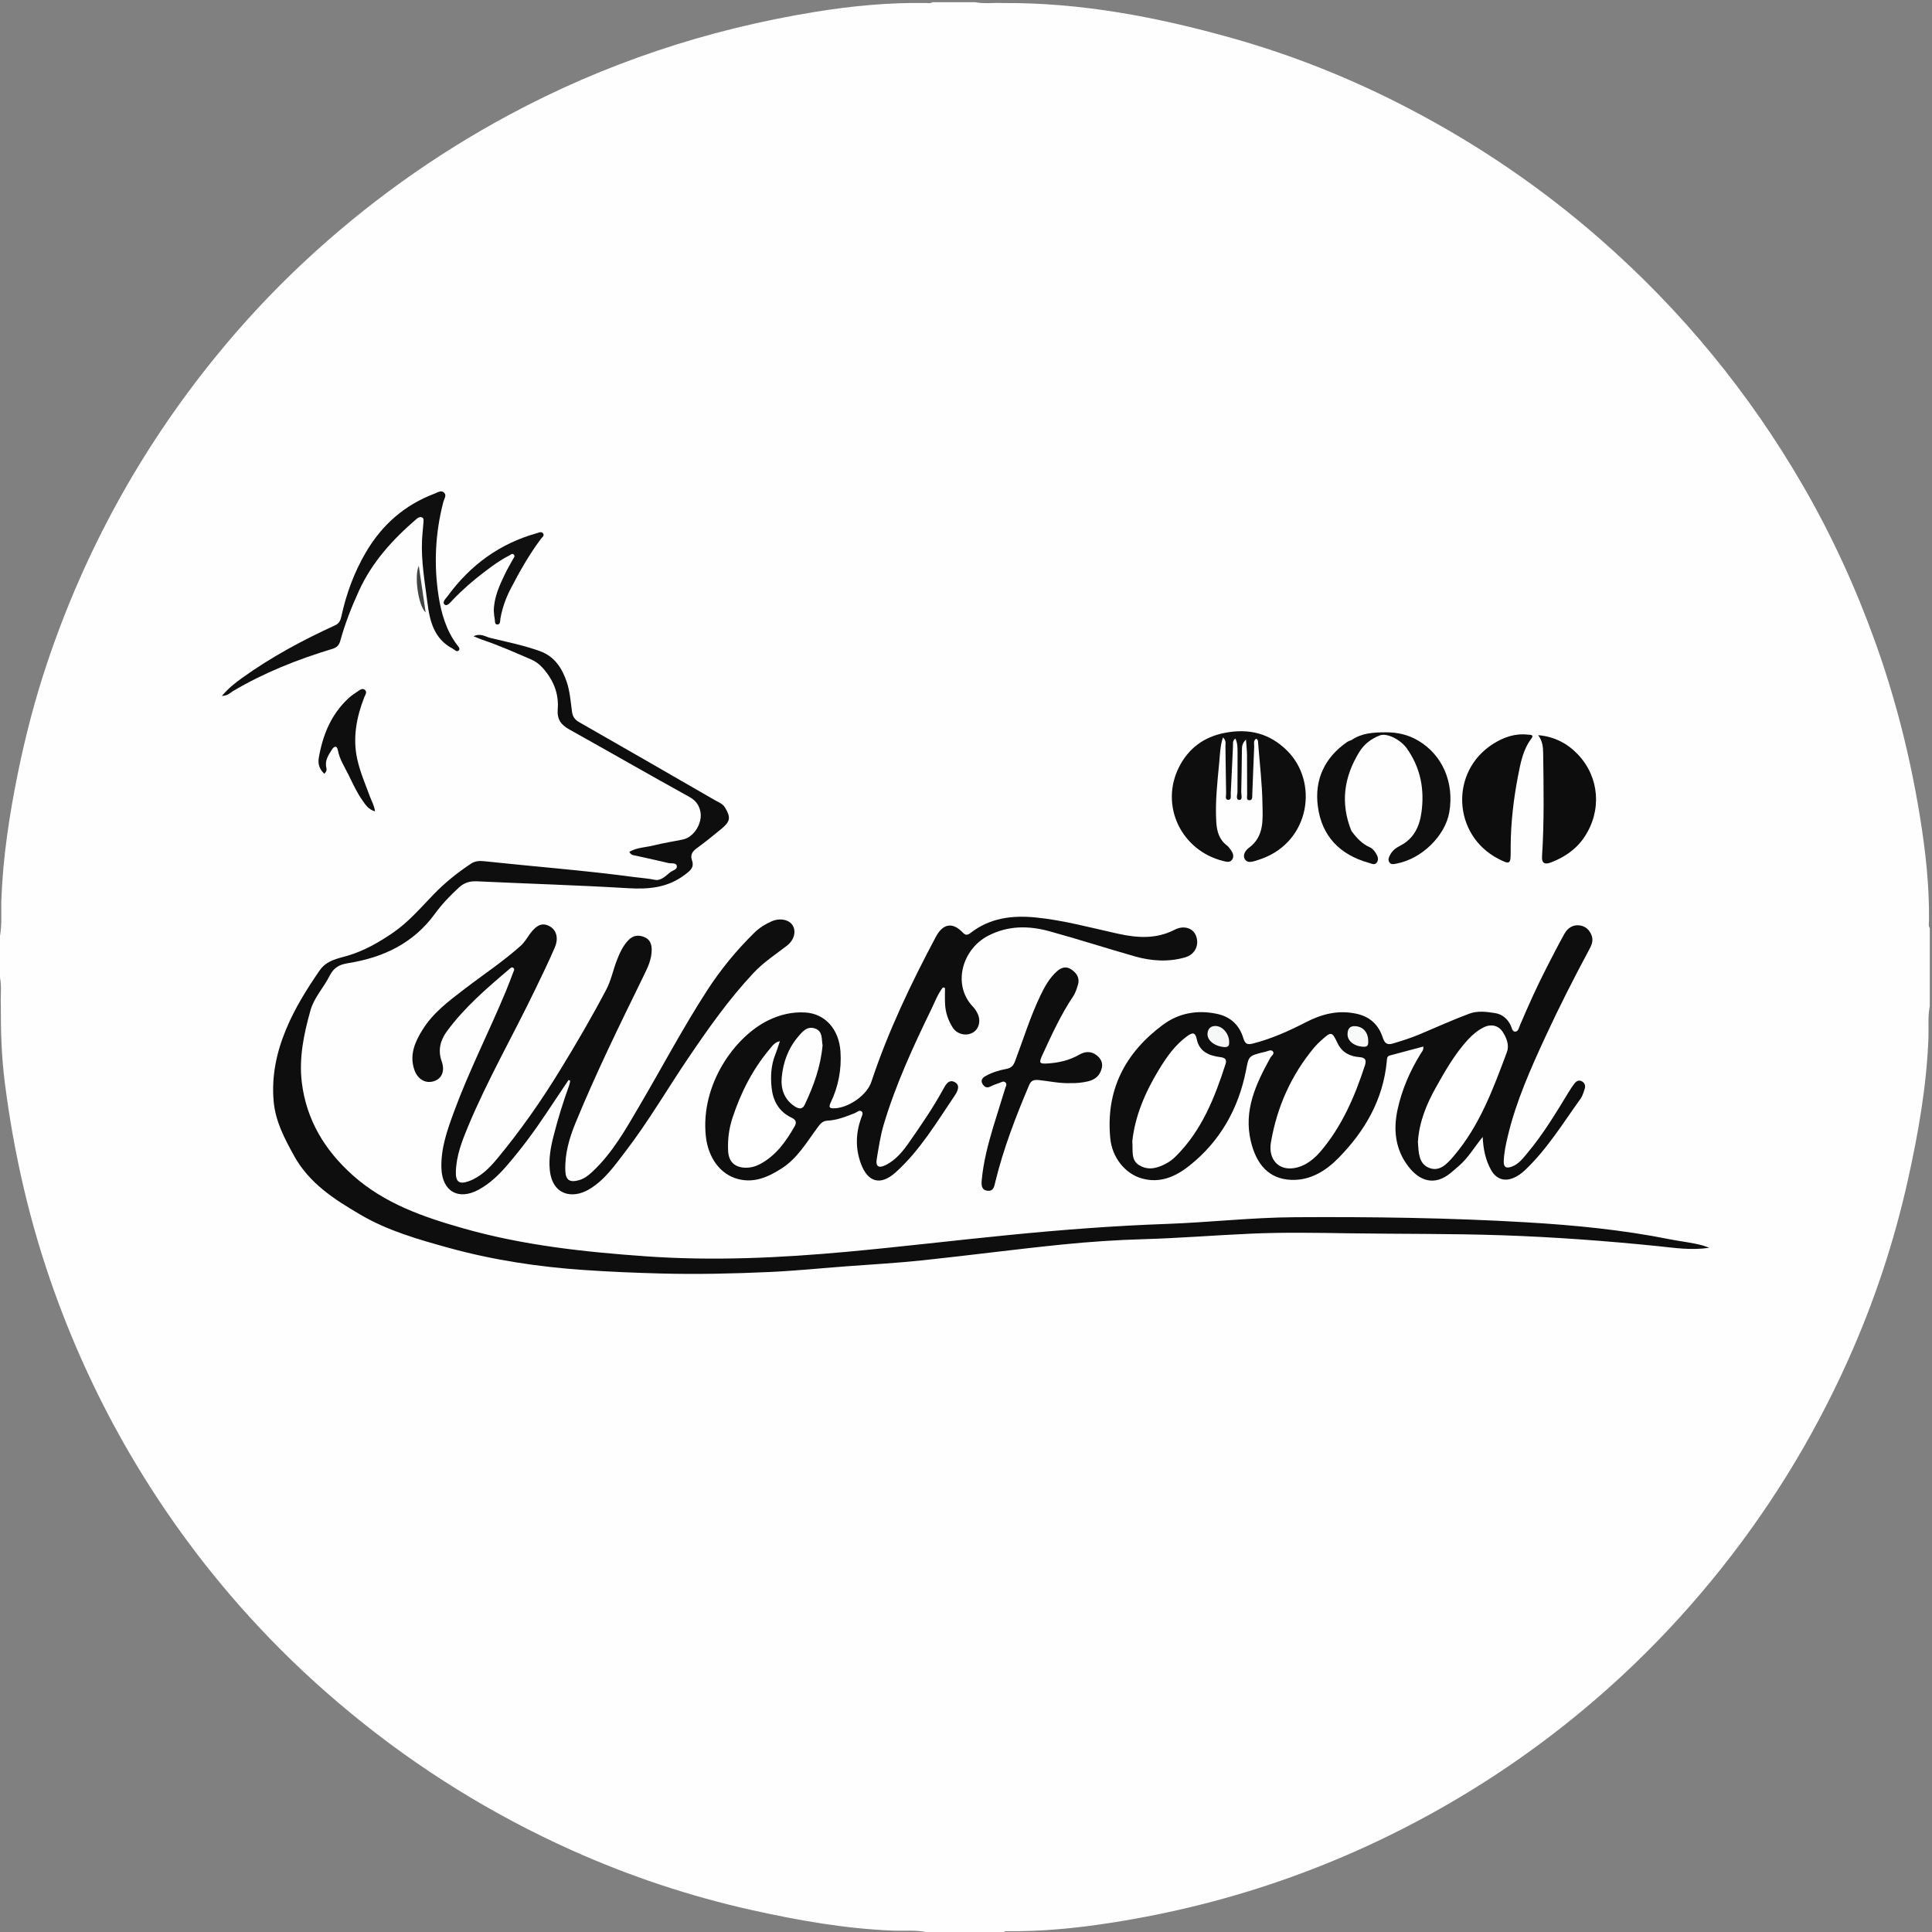 <svg xmlns="http://www.w3.org/2000/svg" viewBox="0 0 1005 1005" width="1005" height="1005">
	<rect x="0" y="0" width="1005" height="1005" fill="#808080" stroke="none"/>
	<style>
		tspan { white-space:pre }
		.shp0 { fill: #fefefe } 
		.shp1 { fill: #0e0e0e } 
		.shp2 { fill: #0d0e0d } 
		.shp3 { fill: #0f0f0f } 
		.shp4 { fill: #0d0d0d } 
		.shp5 { fill: #101010 } 
		.shp6 { fill: #404443 } 
		.shp7 { fill: #ffffff } 
		.shp8 { fill: #f6f7f7 } 
		.shp9 { fill: #f8f9f9 } 
	</style>
	<g id="Livello 1">
		<g id="&lt;Group&gt;">
			<path id="&lt;Path&gt;" class="shp0" d="M484.93 1.16C492.39 1.16 499.85 1.16 507.31 1.16C512.01 2.08 516.75 1.34 521.46 1.58C562.27 1.28 601.89 8.84 640.97 19.84C672.72 28.77 703.19 41 732.42 56.21C768.57 75.02 802.06 97.78 832.75 124.7C874.87 161.64 909.92 204.31 937.95 252.76C952.92 278.64 965.32 305.72 975.43 333.87C986.02 363.33 993.64 393.54 998.67 424.41C1001.63 442.54 1003.67 460.75 1003.44 479.16C1003.43 480.36 1003.03 481.65 1003.84 482.77C1003.84 496.31 1003.84 509.85 1003.84 523.39C1002.74 528.96 1003.36 534.62 1003.14 540.22C1002.17 565.03 997.89 589.35 992.53 613.48C985.33 645.94 974.89 677.38 961.26 707.71C942.65 749.14 918.93 787.4 890.05 822.49C876.07 839.47 861.07 855.51 845.03 870.5C817.38 896.32 787.17 918.79 754.43 937.81C697.48 970.91 636.38 991.95 571.18 1001.21C555.71 1003.41 540.21 1004.7 524.59 1004.58C523.79 1004.58 522.93 1004.35 522.23 1005C508.69 1005 495.15 1005 481.61 1005C476.05 1003.89 470.39 1004.51 464.78 1004.29C439.98 1003.33 415.67 999.05 391.55 993.7C359.1 986.49 327.67 976.06 297.35 962.44C255.94 943.84 217.68 920.14 182.6 891.28C165.61 877.31 149.58 862.32 134.59 846.28C108.86 818.76 86.49 788.67 67.47 756.1C51.91 729.44 38.97 701.56 28.49 672.52C15.69 637.04 7.25 600.52 2.5 563.14C0.79 549.73 0.36 536.21 0.43 522.69C0.19 517.95 0.92 513.18 0 508.47C0 501.28 0 494.1 0 486.91C1.11 480.65 0.48 474.3 0.71 468.01C1.53 445.85 4.86 424.06 9.25 402.4C13.19 383.02 18.16 363.9 24.43 345.16C43.93 286.93 72.99 233.92 111.66 186.2C126.03 168.47 141.54 151.77 158.21 136.22C190.37 106.21 225.82 80.74 264.61 59.87C314.61 32.97 367.69 15.37 423.65 6.24C442.88 3.1 462.22 1.25 481.74 1.56C482.8 1.58 483.95 1.94 484.93 1.16Z" />
			<path id="&lt;Path&gt;" class="shp1" d="M327.38 443.09C331.4 440.78 336.05 440.81 340.34 439.71C345.27 438.46 350.34 437.73 355.32 436.67C361.09 435.45 365.54 428.02 364.33 422.18C363.58 418.56 361.82 416.32 358.43 414.45C337.56 402.92 316.89 391.02 296.06 379.4C291.73 376.99 289.7 374.1 290.12 368.86C290.79 360.67 287.75 353.5 282.25 347.38C280.57 345.51 278.63 344.04 276.31 343.05C267.87 339.42 259.48 335.67 250.75 332.75C249.49 332.33 248.29 331.76 246.35 330.96C250 329.21 252.6 331.25 255.05 331.84C263.65 333.91 272.33 335.67 280.71 338.65C288.53 341.43 292.39 347.62 294.8 354.71C296.46 359.61 296.85 364.98 297.54 370.17C297.88 372.75 298.97 374.34 301.24 375.64C324.82 389.11 348.35 402.67 371.88 416.24C373.76 417.32 375.95 418.06 377.15 420.08C380.27 425.29 379.93 427.36 375.12 431.28C370.96 434.68 366.81 438.1 362.45 441.24C360.13 442.91 359 444.75 359.94 447.47C361.24 451.28 359.16 452.81 356.31 454.98C347.37 461.78 337.55 462.68 326.75 462.03C300.57 460.46 274.33 459.68 248.13 458.45C244.44 458.28 241.53 459.12 238.75 461.65C234.14 465.86 229.84 470.37 226.2 475.38C214.97 490.79 199.23 498.14 181.03 501.03C176.45 501.76 173.58 503.33 171.36 507.77C168.35 513.82 163.44 518.75 161.5 525.6C158.02 537.93 155.44 550.48 157.01 563.16C159.4 582.47 168.81 598.2 183.41 611.28C200.05 626.17 220.31 633.09 241.02 638.98C272.08 647.82 304.11 651.28 336.17 653.53C370.92 655.98 405.68 654.35 440.4 651.18C468.43 648.61 496.38 645.24 524.39 642.48C551.73 639.78 579.08 637.64 606.54 636.68C628.87 635.9 651.1 633.31 673.49 633.18C713.69 632.93 753.88 633.47 793.99 635.83C819 637.3 844.03 639.73 868.71 644.68C874.37 645.82 880.15 646.34 885.74 647.88C886.59 648.12 887.42 648.47 889.14 649.08C879.59 650.49 871.15 649.12 862.75 648.26C835.56 645.48 808.34 643.48 781 642.56C754.62 641.67 728.25 641.94 701.88 641.55C684.89 641.29 667.91 640.98 650.94 641.72C632.18 642.54 613.45 644.08 594.69 644.61C580.74 645 566.85 645.96 553 647.34C528.58 649.79 504.23 653.03 479.82 655.61C466.66 657 453.44 657.73 440.24 658.72C426.91 659.72 413.61 661.08 400.25 661.68C381.35 662.54 362.45 662.96 343.53 662.45C330.29 662.1 317.06 661.55 303.84 660.64C279.98 659.01 256.4 655.46 233.39 649.1C217.61 644.74 201.71 640.22 187.42 631.82C173.86 623.86 160.8 615.56 152.77 600.89C147.88 591.96 143.31 583.29 142.37 573.07C141.17 560.01 143.78 547.57 148.75 535.58C153.3 524.58 159.54 514.55 166.3 504.77C169.96 499.49 175.64 498.68 180.93 497.11C189.52 494.56 197 490.25 204.36 485.23C212.68 479.54 218.99 472.01 225.88 464.92C231.63 459.02 238.12 453.82 245.04 449.25C247.14 447.86 249.42 447.73 251.8 447.99C277.86 450.79 304.01 452.75 329.99 456.25C333.53 456.73 337.07 456.92 340.61 457.66C343.78 458.32 346.21 455.7 348.53 453.81C349.82 452.76 352.52 452.39 352.03 450.34C351.63 448.63 349.15 449.3 347.62 448.93C342.13 447.58 336.59 446.47 331.09 445.18C329.83 444.88 328.24 445.06 327.38 443.09Z" />
			<path id="&lt;Path&gt;" class="shp2" d="M771.28 591.44C767.01 596.59 763.81 602.26 758.86 606.53C757.5 607.69 756.16 608.87 754.79 610.02C746.11 617.29 738.19 614.22 732.41 606.52C725.86 597.82 724.73 587.82 726.94 577.43C729.18 566.95 733.38 557.23 739.02 548.11C739.61 547.15 740.66 546.19 740.36 544.4C734.49 545.97 728.72 547.49 722.95 549.06C721.38 549.48 721.49 550.89 721.38 552.1C719.51 572 710.02 588.29 696.44 602.19C689.88 608.92 681.69 614.17 671.62 613.75C659.91 613.26 653.52 605.55 650.68 593.74C646.79 577.53 653.36 563.77 660.82 550.22C661.4 549.18 663.03 548.24 662.22 547.06C661.3 545.71 659.69 546.76 658.42 547.06C649.23 549.22 649.64 549.31 648.18 556.71C644.24 576.73 634.7 593.7 618.63 606.44C611.61 612 603.48 615.71 593.97 613.01C585.17 610.52 578.52 602.03 577.56 592.22C575.1 567.11 585.21 547.7 604.98 533.05C613.17 526.99 622.74 525.25 632.9 527.36C640.1 528.85 644.67 533.18 646.76 540.02C647.63 542.87 648.65 543.62 651.67 542.85C661.37 540.39 670.4 536.34 679.22 531.79C687.56 527.48 696.09 525.29 705.51 527.31C712.55 528.82 717.04 532.95 719.25 539.61C720.23 542.57 721.34 543.83 724.84 542.75C729.47 541.33 734.06 539.91 738.51 538.02C747.09 534.39 755.6 530.56 764.32 527.29C768.6 525.68 773.39 526.3 777.84 527.02C781.47 527.62 784.26 529.98 785.91 533.51C786.45 534.68 786.66 536.7 788.18 536.65C789.84 536.59 790.15 534.53 790.69 533.25C795.07 522.98 799.64 512.8 804.76 502.88C807.72 497.12 810.66 491.34 813.82 485.7C815.47 482.75 818.18 480.92 821.7 481.37C824.79 481.78 826.91 483.76 827.98 486.73C829.05 489.66 827.66 492.12 826.36 494.56C818.48 509.26 810.91 524.13 803.92 539.27C796.18 556.04 788.64 572.91 784.34 590.98C783.32 595.25 782.4 599.54 782.23 603.99C782.11 607.32 783.59 607.85 786.26 606.92C789.98 605.63 792.25 602.51 794.61 599.69C802.69 590.06 809.15 579.31 815.68 568.61C816.75 566.85 817.86 565.09 819.14 563.49C820.03 562.38 821.31 561.66 822.8 562.45C824.36 563.28 824.85 564.74 824.36 566.32C823.79 568.15 823.22 570.11 822.12 571.63C812.96 584.36 804.75 597.84 793.23 608.74C791.4 610.48 789.38 611.9 787.07 612.83C782.27 614.77 778.15 613.13 775.6 608.55C772.67 603.27 771.57 597.57 771.28 591.44Z" />
			<path id="&lt;Path&gt;" class="shp2" d="M295.75 561.8C291.86 567.62 287.95 573.43 284.08 579.26C277.89 588.57 271.24 597.52 263.95 606C259.62 611.04 254.86 615.67 248.97 618.87C238.47 624.58 230.07 619.77 229.62 607.82C229.23 597.35 232.72 587.69 236.24 578.11C244.06 556.87 254.38 536.7 263.07 515.82C264.45 512.51 265.69 509.14 266.97 505.8C267.25 505.06 267.88 504.21 267.07 503.53C266.23 502.81 265.57 503.58 264.96 504.1C253.27 514.01 241.64 524.01 232.49 536.44C229.1 541.04 227.67 546.2 229.75 552.06C231.6 557.27 229.75 561.24 225.5 562.49C221.14 563.77 217.09 561.27 215.46 556.27C212.93 548.55 215.9 541.93 219.82 535.62C225.32 526.76 233.55 520.67 241.66 514.45C251.38 506.99 261.65 500.23 270.81 492.03C272.83 490.22 274.09 487.97 275.62 485.86C279.12 481.02 282.22 479.79 285.92 481.83C289.38 483.73 290.7 487.93 288.62 492.8C285.43 500.27 281.85 507.57 278.32 514.89C266.83 538.72 253.59 561.7 243.4 586.17C240.28 593.68 237.33 601.31 237.13 609.63C237.01 614.78 238.86 616.23 243.78 614.47C249.95 612.25 254.49 607.71 258.55 602.82C270.62 588.29 281.44 572.83 291.31 556.72C299.73 542.96 307.87 529.04 315.38 514.75C317.87 510.02 318.84 504.9 320.69 500.03C322.22 496.02 323.9 492.13 326.97 488.98C329.31 486.57 332.05 486.25 334.95 487.36C337.83 488.46 338.96 490.7 339 493.87C339.06 499.08 336.83 503.49 334.66 507.93C322.37 533.08 310.02 558.2 299.39 584.11C296.15 591.99 293.74 600.26 294.08 609.02C294.26 613.71 296.17 615.16 300.76 614.03C303.67 613.31 305.94 611.58 308.09 609.57C318.76 599.62 325.72 587.03 332.97 574.66C344.55 554.93 355.25 534.7 367.67 515.47C374.82 504.41 383.09 494.31 392.49 485.11C395.11 482.55 398.14 480.67 401.44 479.24C405.75 477.37 410.48 478.38 412.32 481.36C414.23 484.43 413.21 488.96 409.32 491.96C403.43 496.5 397.2 500.55 392.04 506.04C379.33 519.56 368.69 534.65 358.31 549.95C347.24 566.26 337.35 583.36 325.32 599.02C319.7 606.33 314.39 614.08 306.19 618.82C297.64 623.75 287.29 621.73 285.99 608.57C285.4 602.62 286.45 596.77 287.93 591C290.21 582.04 292.93 573.22 296.09 564.54C296.36 563.78 296.45 562.95 296.62 562.16C296.33 562.04 296.04 561.92 295.75 561.8Z" />
			<path id="&lt;Path&gt;" class="shp2" d="M490.48 513.64C487.87 516.99 486.39 520.99 484.56 524.78C475.04 544.38 465.9 564.16 459.66 585.11C457.94 590.9 457.09 596.97 456.06 602.95C455.41 606.72 457.04 607.85 460.6 606.11C466.12 603.41 469.83 598.67 473.21 593.81C479.27 585.09 485.3 576.33 490.42 567C491.73 564.6 493.33 561.28 496.48 562.82C499.86 564.48 498.02 567.85 496.55 570.03C487.14 583.93 478.51 598.51 465.88 609.86C458.03 616.92 451.4 615.05 447.81 605.24C444.94 597.43 445.13 589.58 447.91 581.74C448.31 580.62 449.18 579.1 448.3 578.24C447.1 577.07 445.85 578.57 444.64 579.04C440.03 580.86 435.41 582.71 430.37 582.96C428.02 583.08 426.81 584.46 425.49 586.23C419.75 593.93 414.97 602.45 406.54 607.84C399.61 612.28 392.41 615.5 383.95 613.33C374.68 610.94 368.36 602.25 367.16 591.01C364.32 564.17 382.14 539.32 399.63 530.77C405.73 527.79 412.11 526.29 418.84 526.68C429.29 527.27 436.47 535.5 437.21 547.05C437.81 556.36 436.11 565.17 432.12 573.54C431 575.87 431.36 576.63 434.06 576.53C441.35 576.28 450.91 569.82 453.25 562.8C461.98 536.52 473.85 511.67 486.83 487.3C490.48 480.44 495.5 479.51 500.78 485.07C502.34 486.72 503.42 486.44 504.95 485.25C514.96 477.47 526.57 476.05 538.67 477.24C553.25 478.67 567.36 482.59 581.62 485.72C591.63 487.92 601.44 488.59 611.04 483.63C615.78 481.18 620.51 482.79 622.07 486.59C624.03 491.39 621.78 496.5 616.42 498.03C607.73 500.51 598.91 499.95 590.32 497.49C575.47 493.26 560.77 488.51 545.88 484.42C535.15 481.48 524.49 481.38 514.11 486.72C500.52 493.71 495.16 512.25 506.14 523.71C507.08 524.69 507.86 525.89 508.46 527.11C510.34 530.89 509.32 535.15 506.21 537.04C502.75 539.15 497.92 538.13 495.61 534.55C493.19 530.79 491.8 526.6 491.6 522.1C491.47 519.38 491.57 516.66 491.57 513.93C491.21 513.84 490.84 513.74 490.48 513.64Z" />
			<path id="&lt;Path&gt;" class="shp2" d="M653.4 384.28C651.83 385.34 652.47 387 652.41 388.41C652.04 396.68 651.76 404.96 651.42 413.23C651.37 414.42 651.65 416.18 650.07 416.27C648.18 416.38 648.76 414.54 648.75 413.44C648.69 406.54 648.75 399.64 648.68 392.74C648.66 390.36 648.37 387.99 648.14 384.73C645.94 386.85 646.07 388.66 646.03 390.34C645.89 397.51 645.88 404.69 645.68 411.87C645.63 413.35 646.56 416.1 644.75 416.1C642.58 416.09 643.72 413.44 643.71 411.95C643.67 405.05 643.82 398.15 643.76 391.24C643.73 388.95 643.8 386.57 642.62 384.17C641.02 385.3 641.44 386.88 641.38 388.25C640.98 396.38 640.66 404.51 640.22 412.64C640.15 413.89 640.74 416.06 638.95 416.06C637.05 416.06 637.83 413.91 637.81 412.7C637.64 404.55 637.61 396.41 637.46 388.26C637.43 386.86 638.02 385.25 636.15 383.6C634.71 388.05 634.61 392.47 634.23 396.59C633.26 406.86 632.07 417.16 632.69 427.55C632.99 432.49 634.18 436.73 638.27 439.84C639.02 440.41 639.61 441.23 640.16 442.01C641.25 443.53 642.09 445.27 641.03 447.01C639.85 448.94 637.82 448.26 636.15 447.84C614.44 442.39 603.21 418.99 613.32 399.01C618.14 389.51 626.01 383.33 637.23 381.2C649.85 378.79 660.49 381.56 669.44 390.38C685.97 406.65 681.6 437.59 656.25 446.74C655.47 447.02 654.69 447.29 653.9 447.53C651.78 448.18 649.14 449.14 647.74 447.22C646.12 445.01 647.81 442.39 649.62 441.06C657.76 435.1 656.85 426.27 656.71 418.07C656.55 407.63 655.28 397.2 654.48 386.77C654.41 385.84 654.58 384.8 653.4 384.28Z" />
			<path id="&lt;Path&gt;" class="shp1" d="M556.55 563.43C551.14 563.6 545.86 562.42 540.52 561.85C537.97 561.59 536.42 561.89 535.33 564.47C528.4 580.85 522 597.4 517.77 614.72C517.22 616.97 516.95 619.78 513.68 619.41C510.48 619.05 510.46 616.34 510.68 613.98C511.53 604.63 513.86 595.58 516.54 586.62C518.59 579.77 520.84 572.97 522.9 566.11C523.18 565.17 524.04 563.99 522.98 563.05C521.96 562.13 520.88 562.99 519.88 563.33C518.32 563.86 516.73 564.4 515.28 565.16C513.36 566.16 512.08 565.47 511.11 563.87C509.94 561.96 511.09 560.64 512.61 559.78C515.99 557.87 519.73 556.73 523.51 556.03C526.07 555.55 527.17 554.3 528.03 552C532.36 540.53 535.95 528.77 541.29 517.69C543.51 513.07 545.97 508.66 549.89 505.18C552.11 503.21 554.62 502.58 557.04 504.14C559.79 505.9 561.82 508.47 560.76 512.11C560.15 514.21 559.49 516.42 558.29 518.2C551.81 527.87 547.02 538.4 542.18 548.91C540.33 552.95 540.63 553.47 544.98 553.2C550.68 552.83 556.18 551.62 561.19 548.74C564.34 546.92 567.46 546.62 570.45 548.93C572.53 550.53 573.76 552.75 573.17 555.42C572.32 559.25 569.95 561.57 565.97 562.5C562.84 563.24 559.73 563.51 556.55 563.43Z" />
			<path id="&lt;Path&gt;" class="shp3" d="M115.41 362.02C118.9 357.92 122.36 355.24 125.89 352.69C141.04 341.79 157.41 333.02 174.33 325.27C176.58 324.25 177.16 322.54 177.62 320.45C180.16 308.82 184.2 297.79 190.24 287.45C198.68 272.99 210.49 262.64 226.15 256.74C227.69 256.15 229.64 254.72 231.14 256.4C232.39 257.79 231.03 259.54 230.64 261.04C226.39 277.29 225.6 293.76 228.18 310.27C229.58 319.2 232.14 327.96 237.74 335.44C238.37 336.28 239.55 337.39 238.68 338.3C237.55 339.48 236.55 337.97 235.52 337.44C225.82 332.4 223.55 323.14 222.35 313.55C220.99 302.76 219.03 292 219.53 281.05C219.68 277.89 220.06 274.74 220.29 271.58C220.35 270.64 220.52 269.49 219.36 269.09C218.4 268.76 217.48 269.25 216.71 269.91C204.39 280.5 193.6 292.28 186.73 307.31C182.89 315.73 179.49 324.29 177.06 333.21C176.39 335.65 175.24 336.83 172.82 337.56C154.83 343 137.43 349.87 121.2 359.5C119.76 360.36 118.58 361.92 115.41 362.02Z" />
			<path id="&lt;Path&gt;" class="shp4" d="M785.83 439.86C785.83 440.83 785.82 441.8 785.83 442.76C785.88 449.61 785.46 449.87 779.44 446.76C755.63 434.46 754.02 401.34 776.69 386.96C782.05 383.56 788.1 381.37 794.74 382.15C795.8 382.27 798.26 382 796.59 384.21C792.17 390.06 790.93 397.1 789.61 403.89C787.33 415.73 785.94 427.75 785.83 439.86Z" />
			<path id="&lt;Path&gt;" class="shp4" d="M800.15 382.42C808.9 383.19 815.61 386.93 820.94 392.6C832.06 404.42 833.27 421.7 824.27 435.29C819.95 441.82 813.71 446.06 806.43 448.75C803.61 449.8 801.91 449.01 802.14 445.57C803.31 427.66 802.97 409.73 802.73 391.8C802.69 388.62 802.45 385.59 800.15 382.42Z" />
			<path id="&lt;Path&gt;" class="shp3" d="M703.02 384.98C708.39 381.3 714.3 380.98 720.67 380.94C727.05 380.89 732.61 382.19 737.94 385.38C750.36 392.81 756.54 407.13 753.91 422.46C751.79 434.81 739.54 446.79 726.49 449.22C725.2 449.46 723.65 449.98 722.72 448.54C721.86 447.21 722.47 445.91 723.14 444.64C724.3 442.48 726.05 441.09 728.23 439.99C735.28 436.44 738.35 430.22 739.4 422.75C741.1 410.69 738.98 399.46 731.86 389.38C728.54 384.68 721.43 381.15 717.78 382.55C713.31 384.26 709.62 387.05 707.06 391.22C699.07 404.22 697.16 417.82 702.97 432.19C701.28 432.84 699.58 432.37 699.23 430.76C698.32 426.69 695.85 422.85 697.2 418.39C697.76 416.5 697.68 414.58 697.07 412.69C696.85 412.03 696.55 411.25 696.83 410.66C699.71 404.5 697.98 396.94 702.67 391.36C704.42 389.27 704.46 387.19 703.02 384.98Z" />
			<path id="&lt;Path&gt;" class="shp1" d="M703.02 384.98C706.64 386.18 706.03 387.91 704.43 390.79C702.12 394.96 698.01 398.85 700.38 404.5C700.43 404.61 700.46 404.83 700.39 404.9C696.24 408.81 699.12 413.81 698.39 418.25C697.93 421.08 697.23 423.81 699.52 426.74C700.73 428.29 699.35 431.78 702.97 432.19C705.56 435.78 708.47 438.97 712.68 440.8C713.86 441.31 714.86 442.54 715.61 443.67C716.61 445.17 717.37 447.06 716.19 448.69C715.09 450.23 713.38 449.2 712 448.82C696.95 444.65 687.53 434.9 685.52 419.43C683.71 405.52 689.05 394.08 700.78 385.96C701.44 385.51 702.27 385.3 703.02 384.98Z" />
			<path id="&lt;Path&gt;" class="shp1" d="M195.09 422.06C191.65 421.11 190.1 418.59 188.51 416.32C185.66 412.26 183.58 407.75 181.41 403.29C179.32 399 176.62 395.01 175.73 390.16C175.25 387.58 173.68 388.29 172.71 389.84C170.91 392.73 168.83 395.6 169.77 399.37C170.05 400.53 169.79 401.54 168.66 402.49C166.28 400.16 165.24 397.58 165.84 394.13C167.91 382.3 172.23 371.64 181.2 363.3C182.61 361.99 184.2 360.85 185.82 359.82C187.03 359.06 188.44 357.64 189.88 358.93C191.13 360.06 189.94 361.53 189.47 362.74C185.44 373.09 183.42 383.81 185.8 394.74C187.27 401.49 190.07 407.97 192.48 414.49C193.37 416.88 194.71 419.1 195.09 422.06Z" />
			<path id="&lt;Path&gt;" class="shp5" d="M256.86 317.64C256.99 310.69 259.79 304.55 262.73 298.47C263.99 295.87 265.48 293.39 266.86 290.85C267.25 290.15 268.01 289.4 267.37 288.62C266.46 287.5 265.6 288.64 264.85 289.01C260.26 291.28 256.16 294.33 252.11 297.4C246.18 301.89 240.57 306.75 235.43 312.15C234.32 313.32 232.53 315.58 231.3 314.5C229.78 313.18 231.96 311.31 232.91 310.01C244.67 293.94 259.93 282.77 279.22 277.36C280.25 277.07 281.56 276.4 282.36 277.29C283.52 278.6 281.97 279.51 281.31 280.4C275.21 288.58 270.2 297.43 265.53 306.47C263.06 311.26 261.28 316.33 260.33 321.66C260.11 322.91 260.42 324.91 258.64 324.86C257.15 324.82 257.58 322.88 257.32 321.76C257.01 320.43 257 319.03 256.86 317.64Z" />
			<path id="&lt;Path&gt;" class="shp6" d="M221.41 318.58C217.62 315.19 215.38 299.69 217.85 294.32C219.08 302.72 220.19 310.3 221.41 318.58Z" />
			<path id="&lt;Path&gt;" class="shp7" d="M671.02 607.8C664.14 607.87 659.77 602.18 661.11 594.3C664.25 575.88 671.62 559.32 683.61 544.91C684.66 543.65 685.85 542.48 687.08 541.37C692.57 536.43 692.81 536.45 695.83 542.74C698.12 547.5 702.21 549.54 707.11 549.89C710.36 550.13 710.87 551.56 710.02 554.19C704.73 570.4 698.07 585.93 686.86 599.06C681.95 604.81 676.38 607.74 671.02 607.8Z" />
			<path id="&lt;Path&gt;" class="shp7" d="M589.01 593.66C590.39 580.62 595.74 568.05 602.98 556.21C606.93 549.74 611.27 543.55 617.56 538.99C620.23 537.05 621.75 536.79 622.55 540.63C623.9 547.12 629.02 549.18 634.73 549.89C637.4 550.23 638.26 551.17 637.5 553.54C631.86 571.08 625.13 588.03 611.74 601.39C610.27 602.86 608.68 604.12 606.84 605.13C602.28 607.62 597.59 609.06 592.74 606.21C588.15 603.52 589.42 598.8 589.01 593.66Z" />
			<path id="&lt;Path&gt;" class="shp7" d="M737.59 593.82C738.26 583.7 741.96 574.56 746.84 565.84C751.75 557.06 756.72 548.31 763.58 540.83C766.04 538.15 768.79 535.88 772.04 534.29C775.59 532.56 779.46 533.43 781.6 536.66C783.7 539.82 785.21 543.7 783.89 547.24C776.76 566.35 769.73 585.56 756.19 601.39C752.82 605.33 748.9 609.76 743.3 607.47C737.92 605.27 737.95 599.35 737.59 594.24C737.58 594.1 737.59 593.96 737.59 593.82Z" />
			<path id="&lt;Path&gt;" class="shp8" d="M639.39 542.29C639.43 544.22 638.55 544.82 636.82 544.67C631.77 544.25 627.87 541.18 628.13 537.64C628.32 535.05 629.85 533.63 632.42 533.71C636.21 533.83 639.53 538.09 639.39 542.29Z" />
			<path id="&lt;Path&gt;" class="shp9" d="M711.73 542.02C711.78 543.64 711.31 544.58 709.38 544.51C704.49 544.34 700.89 541.59 700.97 537.88C701.02 535.3 702.1 533.62 704.93 533.79C709.28 534.05 711.86 537.22 711.73 542.02Z" />
			<path id="&lt;Path&gt;" class="shp7" d="M405.69 541.61C404.84 544.1 404.19 546.31 403.34 548.43C401.06 554.09 400.76 560.03 401.39 565.92C402.12 572.68 405.2 578.27 411.65 581.34C413.87 582.39 414.61 583.72 413.38 585.86C408.88 593.69 403.79 600.99 395.56 605.43C392.95 606.84 390.19 607.6 387.23 607.41C381.85 607.05 379.03 604.05 378.76 598.68C378.47 592.84 379.18 587.17 381 581.59C385.33 568.39 391.51 556.2 400.51 545.55C401.79 544.04 402.91 542.18 405.69 541.61Z" />
			<path id="&lt;Path&gt;" class="shp0" d="M427.89 543.72C426.91 554.88 423.22 564.94 418.58 574.71C417.3 577.4 415.27 576.74 413.4 575.52C407.97 571.97 406.09 566.5 406.64 560.47C407.36 552.68 409.94 545.45 415.14 539.31C417.57 536.44 420 533.55 424.09 535.06C428.17 536.57 427.27 540.7 427.89 543.72Z" />
		</g>
	</g>
</svg>
